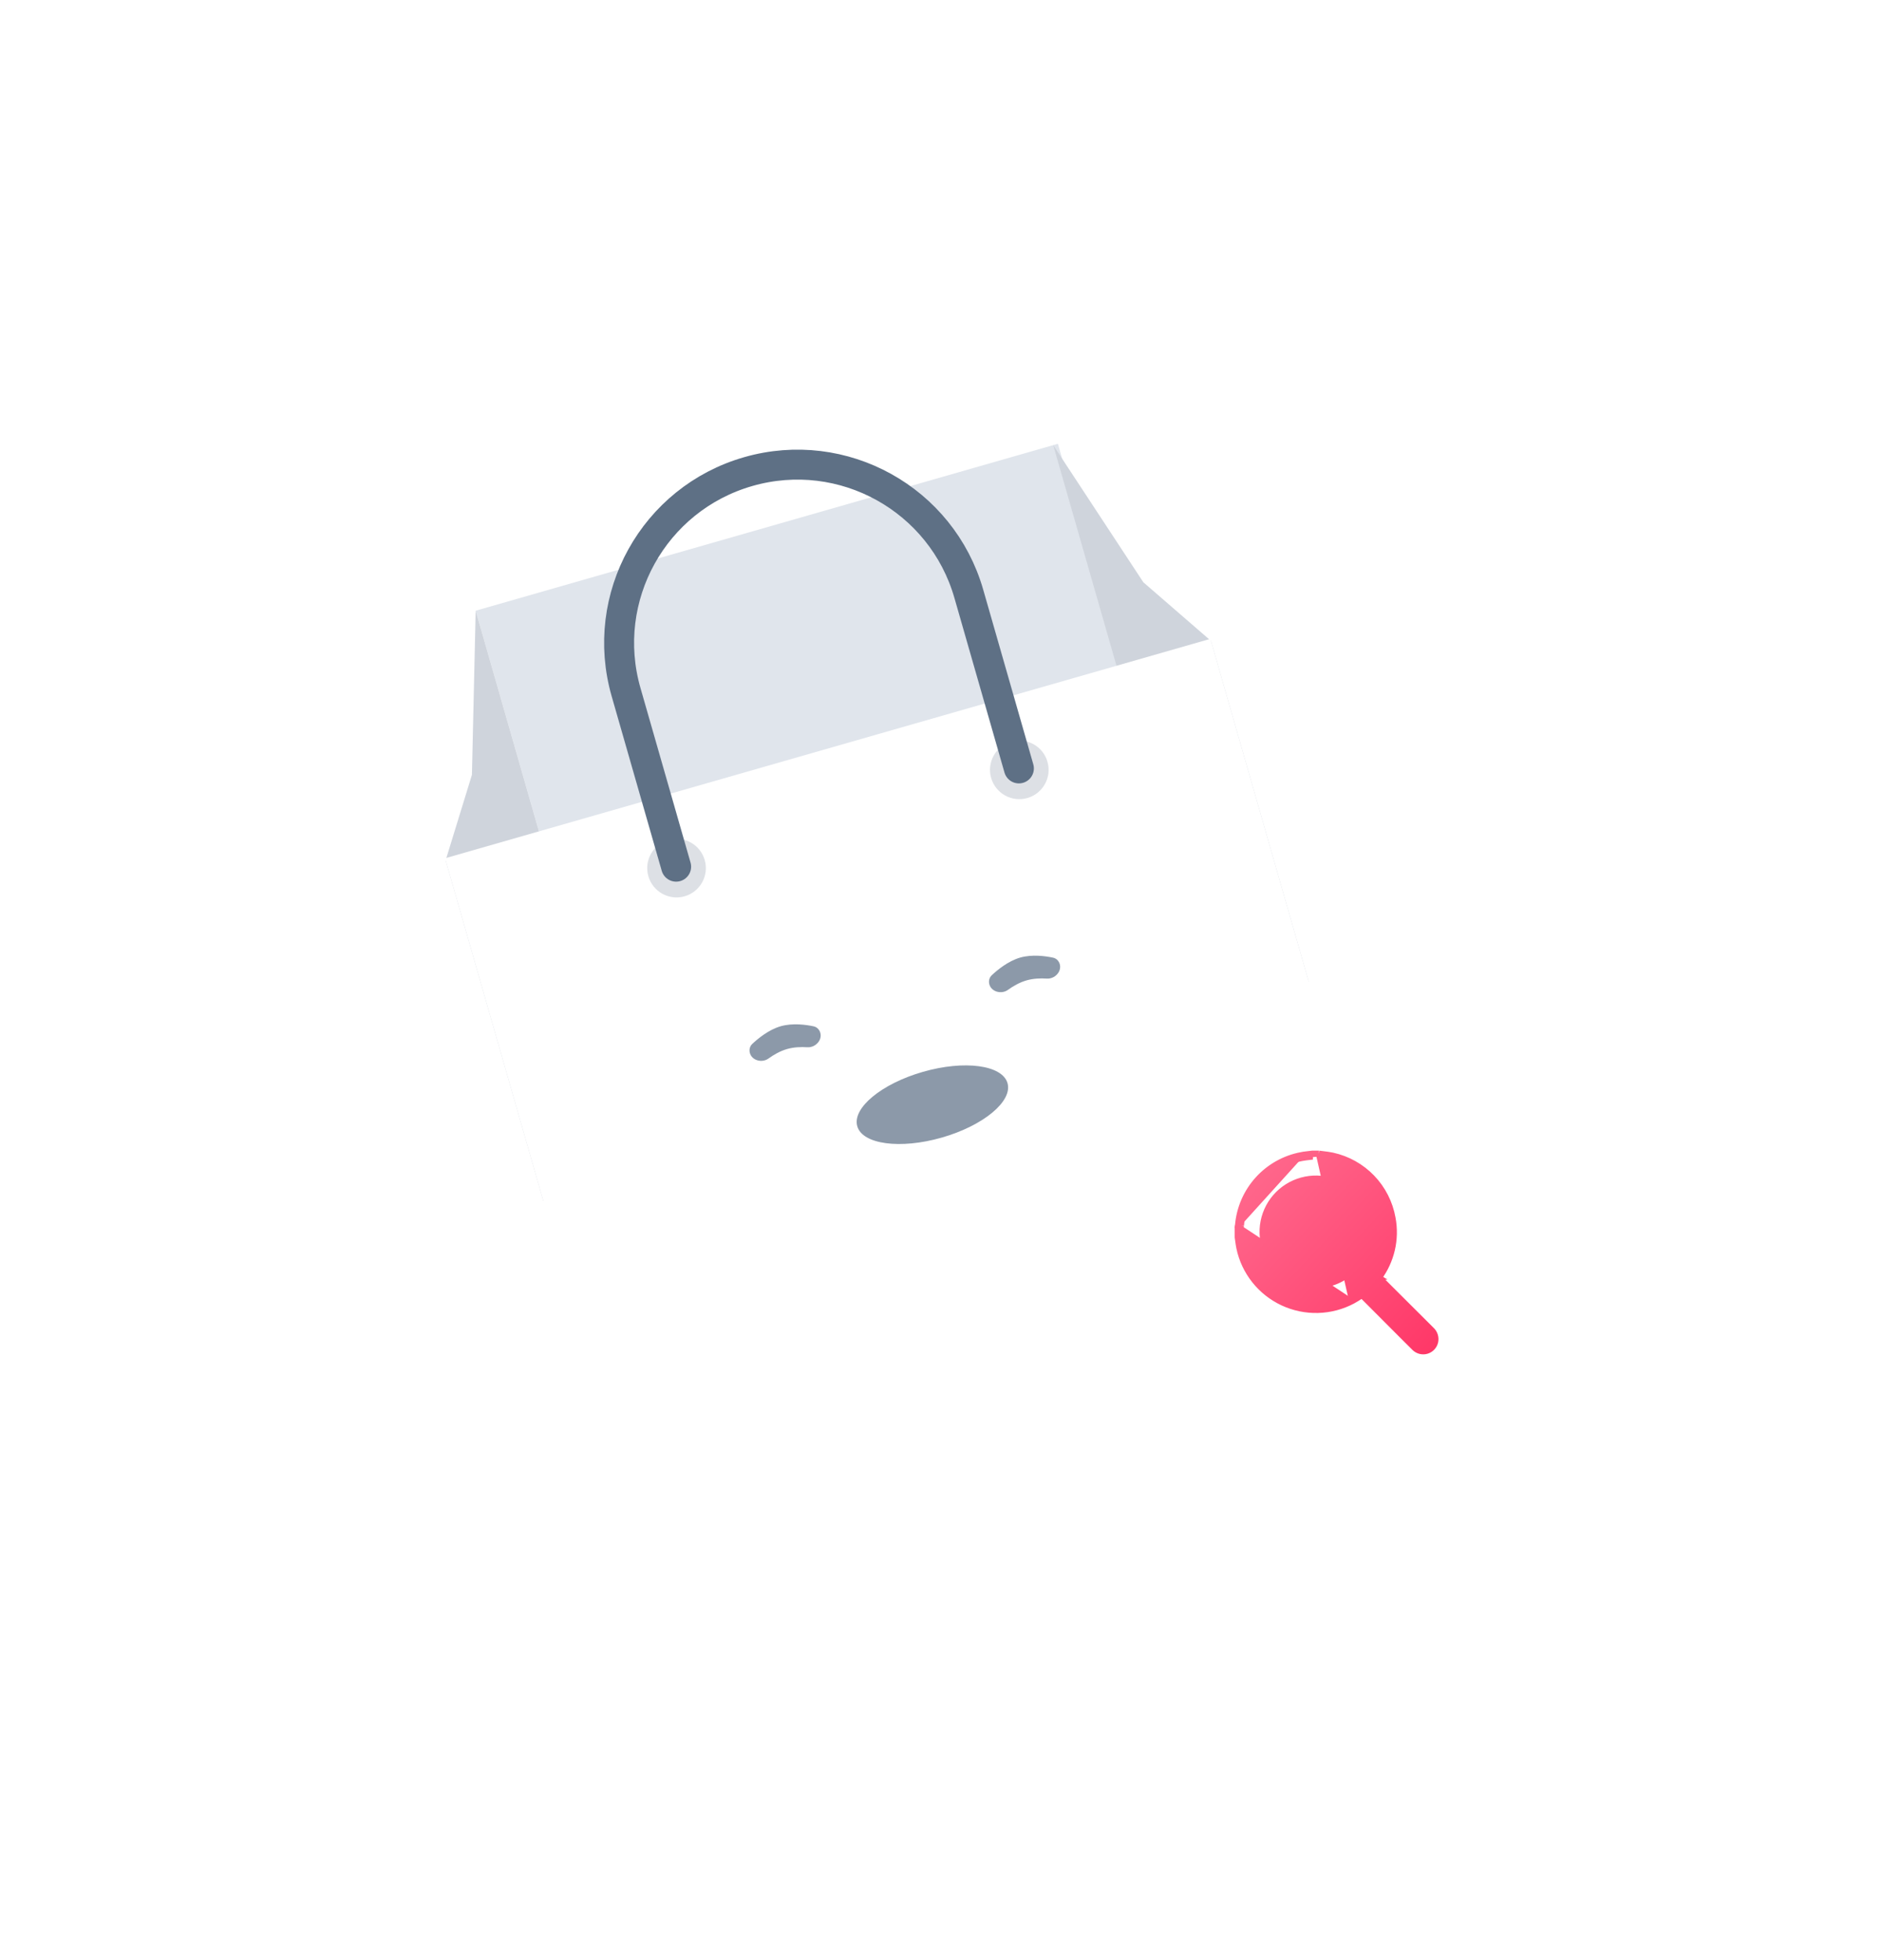 <svg width="314" height="327" viewBox="0 0 314 327" fill="none" xmlns="http://www.w3.org/2000/svg">
<g filter="url(#filter0_d_4050_4788)">
<g filter="url(#filter1_f_4050_4788)">
<rect x="115.422" y="226.609" width="101.055" height="9.78" transform="rotate(-16 115.422 226.609)" fill="#1B3554"/>
</g>
<rect x="79.363" y="97.908" width="101.055" height="64.382" transform="rotate(-16 79.363 97.908)" fill="#E0E5EC"/>
<path fill-rule="evenodd" clip-rule="evenodd" d="M79.363 97.908L106.319 191.915L90.651 196.407L74.351 139.562L78.738 125.29L79.363 97.908Z" fill="#CFD4DC"/>
<path fill-rule="evenodd" clip-rule="evenodd" d="M175.723 70.278L202.679 164.285L218.347 159.792L202.046 102.947L190.763 93.168L175.723 70.278Z" fill="#CFD4DC"/>
<path d="M74.254 139.22L201.947 102.604L232.242 208.256C233.003 210.911 231.468 213.68 228.814 214.441L110.734 248.3C108.079 249.061 105.31 247.526 104.549 244.872L74.254 139.22Z" fill="white"/>
<path opacity="0.5" fill-rule="evenodd" clip-rule="evenodd" d="M125.117 171.729C124.96 171.181 125.095 170.59 125.51 170.199C126.434 169.328 128.244 167.825 130.257 167.247C132.269 166.671 134.541 167.003 135.75 167.262C136.295 167.379 136.708 167.801 136.862 168.337C137.223 169.598 136.008 170.842 134.698 170.755C133.647 170.685 132.446 170.728 131.316 171.052C130.163 171.383 129.093 172.003 128.217 172.635C127.155 173.402 125.478 172.988 125.117 171.729Z" fill="#1B3554"/>
<path opacity="0.5" fill-rule="evenodd" clip-rule="evenodd" d="M165.07 160.272C164.913 159.724 165.049 159.134 165.463 158.742C166.387 157.872 168.197 156.368 170.21 155.791C172.222 155.214 174.494 155.546 175.703 155.806C176.248 155.922 176.661 156.345 176.815 156.88C177.176 158.142 175.961 159.385 174.652 159.298C173.6 159.228 172.399 159.272 171.269 159.596C170.116 159.926 169.047 160.546 168.171 161.179C167.109 161.946 165.431 161.532 165.07 160.272Z" fill="#1B3554"/>
<ellipse opacity="0.5" cx="155.564" cy="180.34" rx="13.039" ry="5.707" transform="rotate(-16 155.564 180.34)" fill="#1B3554"/>
<circle opacity="0.149" cx="112.876" cy="140.862" r="4.89" transform="rotate(-16 112.876 140.862)" fill="#1B3554"/>
<circle opacity="0.149" cx="170.064" cy="124.464" r="4.89" transform="rotate(-16 170.064 124.464)" fill="#1B3554"/>
<path d="M112.808 140.622L104.453 111.485C99.925 95.694 109.056 79.221 124.848 74.692C140.64 70.164 157.112 79.295 161.641 95.087L169.995 124.224" stroke="#5E7085" stroke-width="5" stroke-linecap="round" stroke-linejoin="round"/>
<path d="M220.036 188.5L220.07 188.505C220.279 188.534 220.497 188.56 220.719 188.587C221.236 188.65 221.778 188.716 222.301 188.827L222.304 188.828L222.304 188.828C224.823 189.377 227.122 190.662 228.909 192.52C230.695 194.377 231.889 196.723 232.34 199.26C232.67 201.011 232.631 202.811 232.225 204.545C231.832 206.224 231.104 207.806 230.085 209.196L238.817 217.91C239.089 218.158 239.291 218.474 239.402 218.825C239.515 219.18 239.53 219.56 239.447 219.923L239.446 219.927C239.363 220.276 239.19 220.597 238.943 220.858C238.697 221.119 238.387 221.311 238.043 221.414C237.699 221.517 237.335 221.528 236.985 221.445C236.636 221.363 236.315 221.191 236.053 220.945L236.046 220.938L236.046 220.938C235.616 220.518 235.188 220.089 234.764 219.663C234.448 219.346 234.133 219.031 233.822 218.723L233.819 218.72L227.233 212.117C227.161 212.164 227.088 212.211 227.015 212.258C226.593 212.532 226.155 212.817 225.707 213.056M220.036 188.5L225.471 212.615M220.036 188.5H220.001H218.992H218.96L218.928 188.504C218.764 188.526 218.595 188.545 218.422 188.566C218.002 188.615 217.561 188.667 217.131 188.748M220.036 188.5L217.131 188.748M225.707 213.056L225.471 212.615M225.707 213.056C225.707 213.056 225.707 213.056 225.707 213.056L225.471 212.615M225.707 213.056C223.92 214.011 221.936 214.537 219.911 214.593C217.886 214.649 215.875 214.233 214.038 213.378C212.202 212.522 210.589 211.252 209.329 209.666C208.068 208.08 207.194 206.222 206.776 204.24L206.776 204.239C206.691 203.834 206.633 203.412 206.579 203.018C206.555 202.839 206.531 202.666 206.506 202.503L206.5 202.465V202.427V200.718V200.652L206.517 200.588C206.532 200.531 206.545 200.474 206.555 200.416M225.471 212.615C223.753 213.534 221.845 214.04 219.897 214.094C217.949 214.147 216.016 213.747 214.249 212.925C212.483 212.102 210.933 210.88 209.72 209.354C208.508 207.829 207.667 206.043 207.265 204.136C207.184 203.749 207.13 203.358 207.078 202.973C207.053 202.789 207.028 202.607 207 202.427V200.718C207.021 200.639 207.038 200.559 207.051 200.478M206.555 200.416C206.554 200.422 206.554 200.429 206.553 200.435L207.051 200.478M206.555 200.416C206.556 200.41 206.557 200.404 206.558 200.399L207.051 200.478M206.555 200.416C206.803 197.587 207.968 194.917 209.874 192.811C211.784 190.7 214.333 189.273 217.13 188.748L217.223 189.239M207.051 200.478C207.286 197.751 208.408 195.176 210.245 193.146C212.081 191.117 214.533 189.745 217.223 189.239M229.583 209.034C229.583 209.073 229.546 209.112 229.482 209.18C229.449 209.216 229.408 209.26 229.361 209.316C229.486 209.372 229.604 209.444 229.711 209.529L229.779 209.597C229.8 209.573 229.817 209.555 229.835 209.535C229.853 209.517 229.871 209.497 229.895 209.471C229.917 209.446 229.958 209.399 229.994 209.342C230.006 209.321 230.02 209.296 230.033 209.267C230.016 209.29 229.999 209.312 229.982 209.335L229.938 209.302L229.911 209.281L229.583 209.034ZM229.583 209.034H229.88C229.814 208.989 229.745 208.948 229.674 208.912C229.644 208.953 229.613 208.993 229.583 209.034ZM217.223 189.239L217.131 188.748M217.223 189.239C217.636 189.162 218.049 189.113 218.462 189.065C218.638 189.044 218.815 189.023 218.992 189L217.131 188.748M227.432 211.711L227.48 211.658L227.43 211.708L227.292 211.487L226.956 211.857L227.432 211.711ZM226.95 196.618C227.928 198.082 228.45 199.802 228.45 201.562C228.435 203.919 227.492 206.174 225.826 207.841C224.159 209.507 221.903 210.45 219.546 210.465C217.786 210.465 216.066 209.943 214.602 208.965C213.138 207.987 211.997 206.597 211.323 204.97C210.649 203.344 210.473 201.554 210.817 199.827C211.16 198.101 212.008 196.514 213.253 195.27C214.498 194.025 216.084 193.177 217.811 192.833C219.538 192.49 221.328 192.666 222.955 193.34C224.581 194.014 225.972 195.155 226.95 196.618Z" fill="url(#paint0_linear_4050_4788)" stroke="url(#paint1_linear_4050_4788)"/>
</g>
<defs>
<filter id="filter0_d_4050_4788" x="0.254" y="0.053" width="313.746" height="326.441" filterUnits="userSpaceOnUse" color-interpolation-filters="sRGB">
<feFlood flood-opacity="0" result="BackgroundImageFix"/>
<feColorMatrix in="SourceAlpha" type="matrix" values="0 0 0 0 0 0 0 0 0 0 0 0 0 0 0 0 0 0 127 0" result="hardAlpha"/>
<feOffset dy="4"/>
<feGaussianBlur stdDeviation="37"/>
<feComposite in2="hardAlpha" operator="out"/>
<feColorMatrix type="matrix" values="0 0 0 0 0 0 0 0 0 0 0 0 0 0 0 0 0 0 0.07 0"/>
<feBlend mode="normal" in2="BackgroundImageFix" result="effect1_dropShadow_4050_4788"/>
<feBlend mode="normal" in="SourceGraphic" in2="effect1_dropShadow_4050_4788" result="shape"/>
</filter>
<filter id="filter1_f_4050_4788" x="91.235" y="174.567" width="148.21" height="85.629" filterUnits="userSpaceOnUse" color-interpolation-filters="sRGB">
<feFlood flood-opacity="0" result="BackgroundImageFix"/>
<feBlend mode="normal" in="SourceGraphic" in2="BackgroundImageFix" result="shape"/>
<feGaussianBlur stdDeviation="12.094" result="effect1_foregroundBlur_4050_4788"/>
</filter>
<linearGradient id="paint0_linear_4050_4788" x1="207.153" y1="191.153" x2="239.02" y2="221.108" gradientUnits="userSpaceOnUse">
<stop stop-color="#FF698D"/>
<stop offset="1" stop-color="#FF3868"/>
</linearGradient>
<linearGradient id="paint1_linear_4050_4788" x1="207.153" y1="191.153" x2="239.02" y2="221.108" gradientUnits="userSpaceOnUse">
<stop stop-color="#FF698D"/>
<stop offset="1" stop-color="#FF3868"/>
</linearGradient>
</defs>
</svg>
